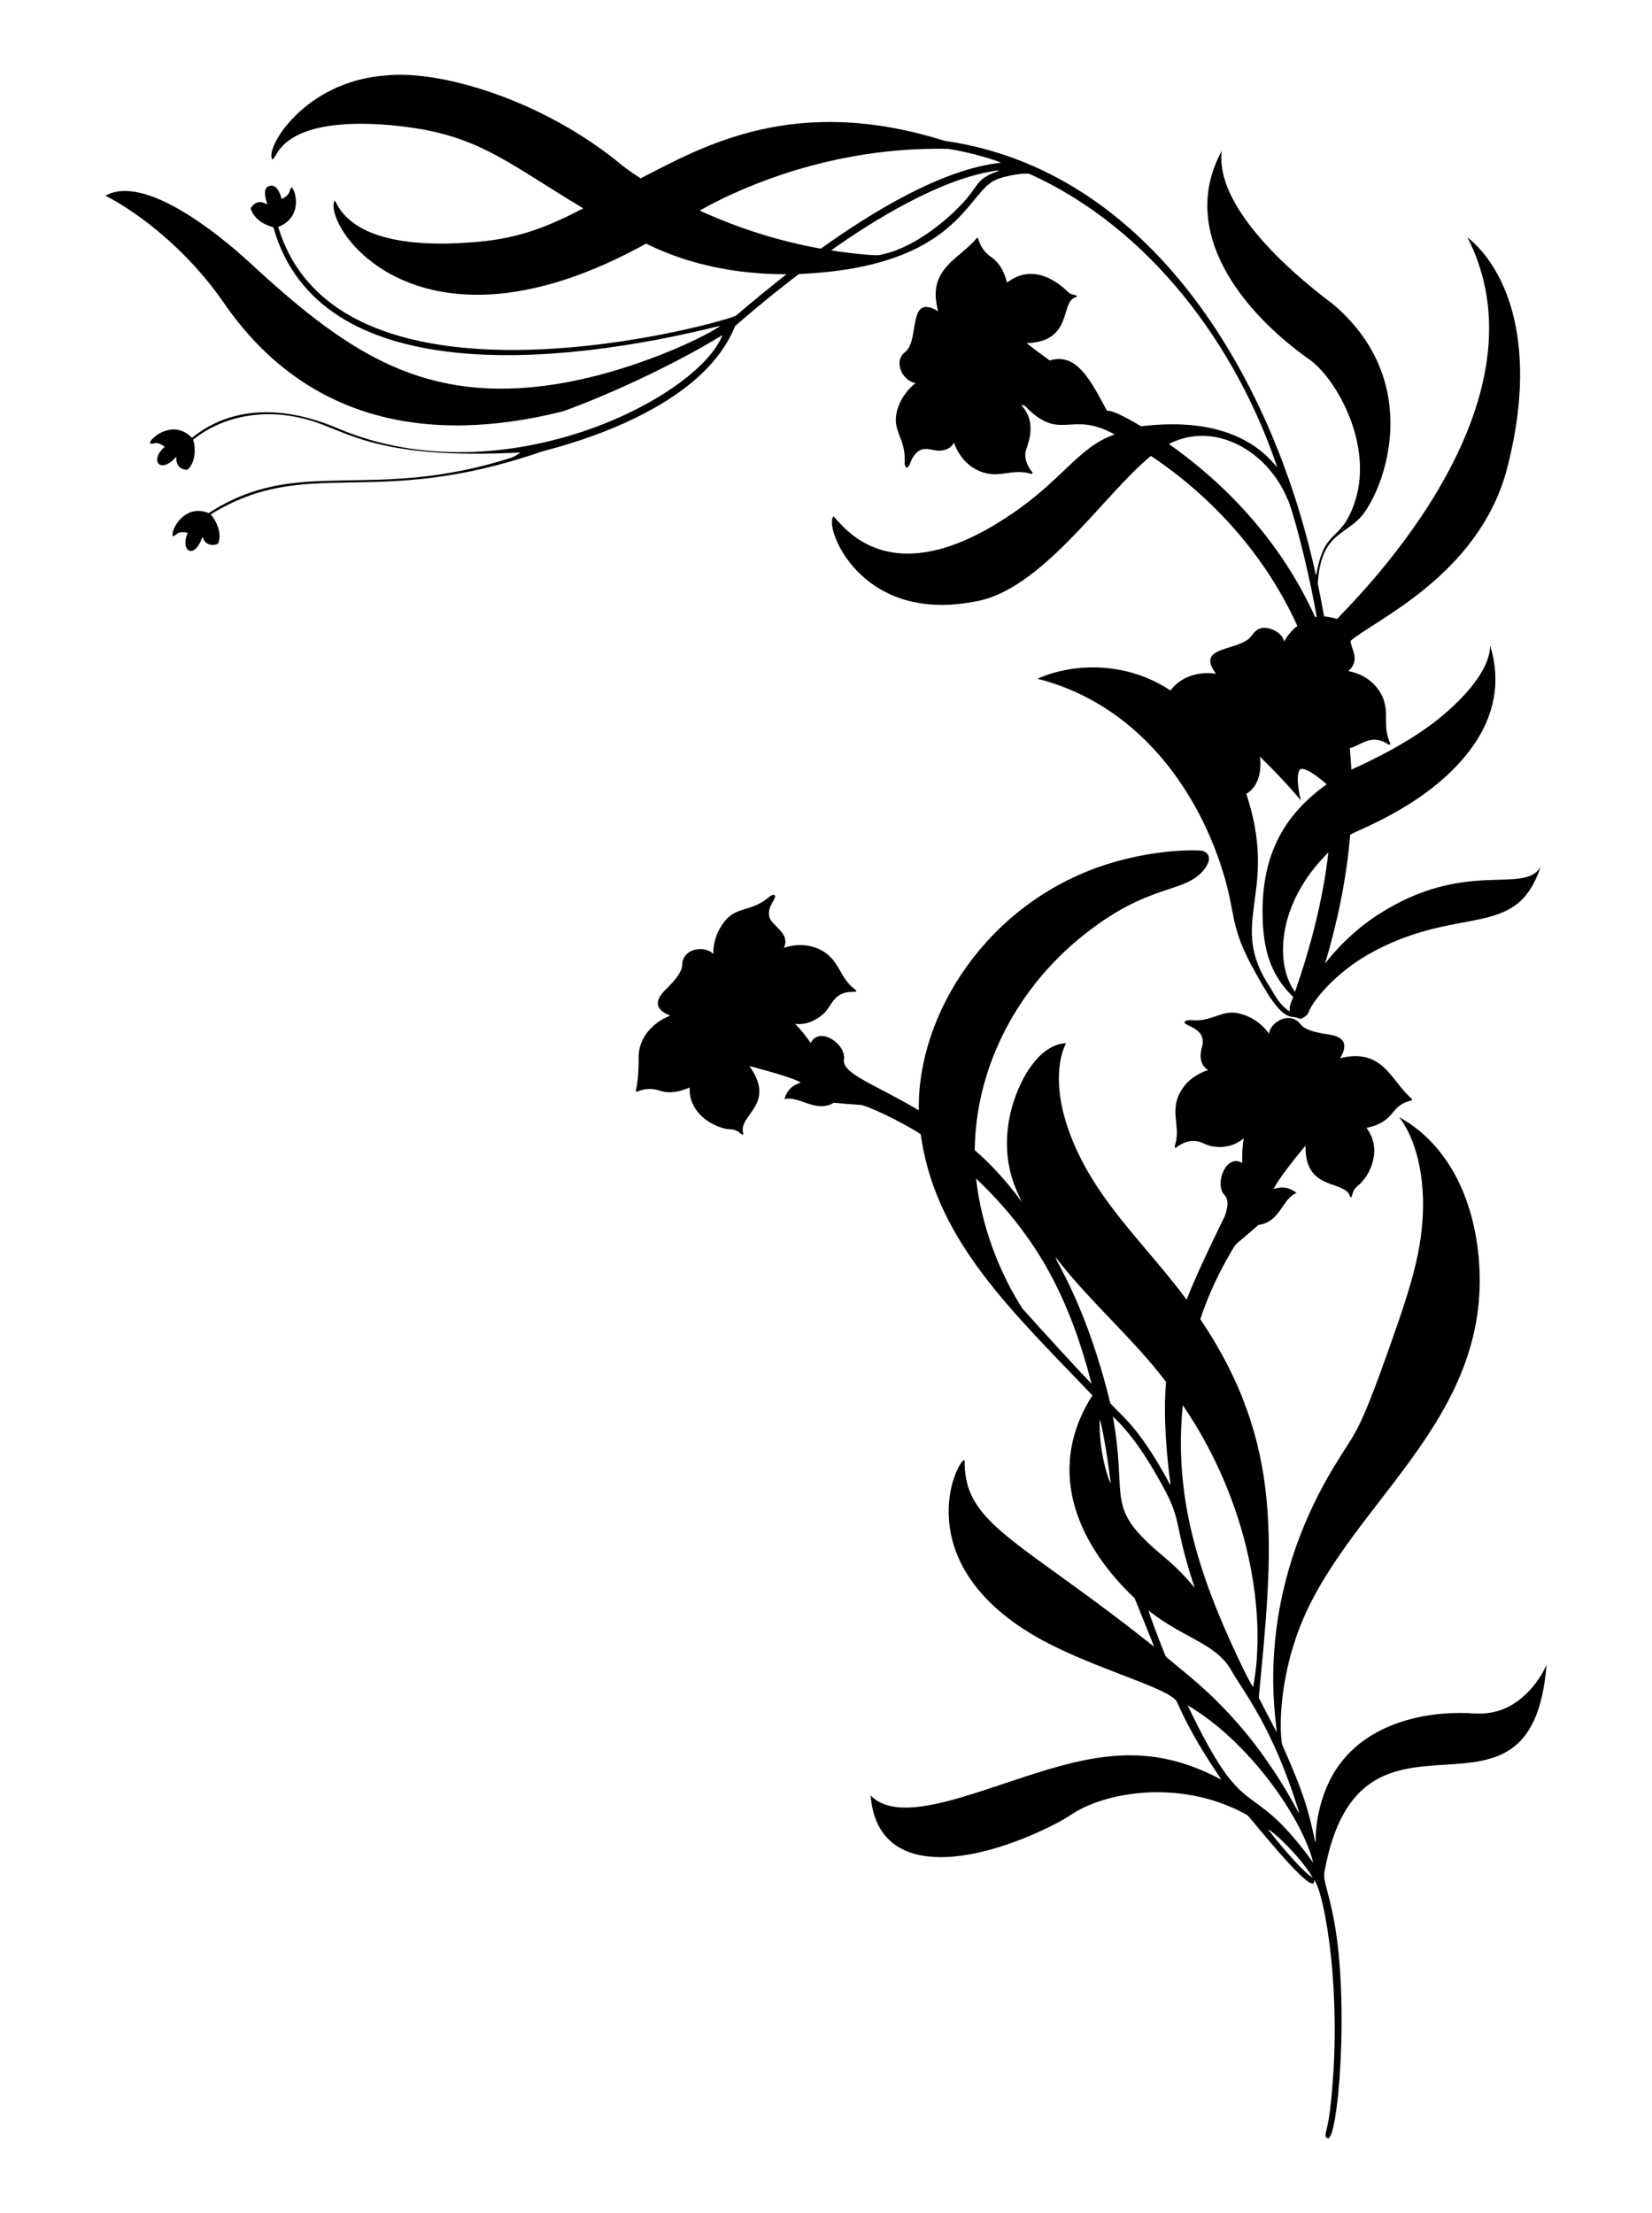 <?xml version="1.0" encoding="UTF-8"?>
<!DOCTYPE svg  PUBLIC '-//W3C//DTD SVG 1.1//EN'  'http://www.w3.org/Graphics/SVG/1.1/DTD/svg11.dtd'>
<svg enable-background="new 0 0 1280.89 1716.044" version="1.1" viewBox="0 0 1280.9 1716" xml:space="preserve" xmlns="http://www.w3.org/2000/svg">

	<path d="m299.2 58.499c43.406-4.517 123.59 19.898 183.74 70.163 4.424 3.433 9.095 6.53 13.766 9.623 48.624-24.939 119.26-65.702 235.57-29.116 156.94 22.254 253.51 178.53 287.99 336.7 0.897-1.14 0.663-2.709 1.037-4.041 5.53-26.343 13.668-23.719 22.735-38.132 27.539-47.653-5.646-107.38-27.393-123.94-55.756-39.087-102.82-101.56-69.308-162.79-5.377 41.961 50.554 92.249 85.709 118.45 69.028 58.054 43.036 137.53 24.151 162.93-12.746 16.814-32.169 14.041-35.231 51.44-0.391 4.938-0.521-0.659 4.699 28.149 3.461 0.285 6.848 1.093 10.211 1.957 4.325-6.199 170.09-161.28 100.84-295.96 30.106 23.932 56.522 83.644 30.036 182.25-22.771 80.387-102.12 114.72-120.51 130.67-0.104 5.95 8.03 14.665-1.696 23.483 15.289 2.91 25.716 13.743 28.219 25.613 2.419 10.769-1.462 17.524 4.251 30.835-0.257 0.196-0.762 0.584-1.014 0.776-13.654-9.52-21.687 0.552-30.41 2.504 0.472 5.545 0.906 11.099 1.205 16.658 20.783-9.375 41.121-19.984 59.685-33.288 19.353-13.952 47.74-40.513 47.923-62.843 8.47 27.002 3.708 54.01-13.673 78.342-31.234 43.965-88.314 64.22-94.86 68.276-2.779 33.937-9.772 67.435-19.507 100.04 0 0 14.963-20.944 40.43-37.609 68.672-44.628 113.69-15.274 126.78-37.604-18.768 56.406-60.73 29.601-128.35 65.076-31.682 16.493-48.931 40.552-51.081 46.564-1.698 4.519-3.12 4.2-6.348 6.4-1.822-0.677-3.76-0.99-5.62-1.509-9.098 0.081-17.594-12.515-28.411-32.036-23.714-41.359-14.565-45.711-29.042-88.274-23.6-68.453-72.285-124.59-141.31-141.98 28.796-12.904 69.939-13.055 103.12 9.118 8.174-11.034 22.06-14.89 35.273-13.061-15.068-20.363 12.273-17.352 25.029-26.612 3.017-2.13 5.6-10.081 14.252-8.796 5.839 0.864 11.982 4.349 13.561 10.422 2.663-4.592 6.045-8.791 10.291-12.01-24.792-54.563-65.199-99.447-113.52-131.84-36.526 29.546-85.311 105.8-138.07 113.18-87.904 16.389-115.62-58.325-108.17-66.262 5.511 3.561 42.5 66.632 143.92-5.872 35.911-25.902 47.763-48.573 74.143-57.695-34.436-19.156-41.815 6.478-69.247-21.843-0.799-0.939-2.167-0.719-3.242-0.944 14.319 15.113 3.176 33.443 3.256 37.59-0.383 5.564 2.289 10.767 5.736 14.953-0.192 0.229-0.579 0.691-0.771 0.92-12.603-3.807-20.342 0.863-30.84 0.121-13.144-0.98-24.794-10.568-29.439-24.515-1.789 3.751-5.764 5.928-9.805 6.217-6.624 1.068-15.208-5.842-21.773 4.863-2.716 4.189-1.966 6.108-4.891 8.6-1.953-1.144-1.798-3.606-1.766-5.559 0.483-13.613-5.643-20.03-6.708-28.967-1.092-8.532 3.209-21.711 15.177-31.274-9.458-1.141-17.806-16.145-8.259-23.954 11.924-8.867 1.253-46.205 25.744-31.793-9.04-32.652 15.908-39.975 29.667-56.299 1.832-3.112 0.894 5.029 8.441 11.954 3.115 3.086 11.066 5.629 15.294 22.254 24.206-18.91 47.278 7.567 48.278 8.086 1.705 1.07 3.737 1.285 5.629 1.859 0.495 0.92-0.36 1.471-1.158 1.621-11.488 3.333-1.527 34.328-37.581 35.329 5.839 4.653 11.888 9.034 17.914 13.439 21.133-6.521 31.852 15.867 44.461 39.033 4.624-0.981 21.957 9.353 26.071 11.8 2.022 0.994 67.322-12.643 103.35 29.144 0.776 0.939 1.579 1.873 2.495 2.7-31.434-93.454-97.944-184.88-192.09-227.37-1.76-0.724-16.031 0.349-26.37 4.737-22.41 10.016-28.82 67.566-152.22 72.91-2.496 1.514-28.408 21.735-49.703 40.44-27.742 70.009-145.43 95.473-150.51 97.462-131.08 45.165-180.33 2.003-255.97 48.465 7.432 9.373 7.856 17.814 5.638 22.693-2.896 1.556-6.909 1.415-9.408-0.874-1.313-1.154-1.999-2.798-2.728-4.34-6.238 18.355-17.566 10.922-11.361-3.256-8.795-1.619-7.754 1.958-11.627 2.635-1.637-5.656 9.992-25.464 27.86-17.812 69.972-45.46 124.36-7.7 234.89-43.032 2.476-0.944 4.699-2.466 6.853-3.994-113.39 5.9-134.74-17.287-164.95-25.431-34.584-9.591-66.877-2.188-88.802 15.485 2.249 7.617 1.598 18.147-4.447 23.291-4.745 0.102-8.972-2.551-8.614-10.095-12.462 14.287-21.137 2.739-8.946-7.675-7.747-5.505-8.206-1.251-11.421-2.686l-0.145-0.467c2.16-5.947 19.751-17.609 32.601-3.751 25.994-21.201 64.621-28.462 114.61-6.759 127.44 52.99 277.74-24.292 296.74-72.919-40.687 24.877-92.471 47.982-123.69 59.106-106.98 26.844-200.56 6.102-262.71-83.822-26.527-38.835-63.725-68.847-91.969-83.401 29.972-16.821 86.694 28.722 112.02 52.071 71.872 66.294 129.93 107.57 227.27 95.477 68.018-8.393 132.35-41.67 137.33-46.666-126.07 31.516-311.28 48.766-346.42-76.353-8.29-2.347-15.038-6.639-17.672-14.738 3.785-5.661 7.936-5.925 13.052-2.901-1.737-4.879-3.723-12.843 1.252-14.276 5.259-2.04 8.44 4.45 9.749 10.006 8.384-4.395 4.913-6.712 7.885-9.132 3.788 4.091 7.815 23.804-10.543 30.733 47.52 158.23 350.61 72.925 355.15 68.636 12.72-10.987 25.828-21.516 38.982-31.975-37.403 0.168-75.245-6.979-108.88-23.698-176.58 97.682-250.8-13.277-241.55-33.479 3.065 2.466 10.696 41.404 112.2 31.984 31.247-2.902 53.079-11.524 80.692-25.851-54.104-32.249-77.458-53.486-127.93-61.769-33.202-5.456-94.629-9.453-110.43 20.428-0.673 1.317-1.57 2.518-2.7 3.485-6.545-7.87 24.382-60.786 87.963-65.189m267.04 92.637c-8.021 3.77-16.027 7.624-23.651 12.15 29.892 13.678 61.465 23.74 93.837 29.509 37.958-27.134 93.161-61.63 139.52-66.608-1.793-1.456-23.311-8.11-40.547-10.758-58.134-1.29-116.37 11.467-169.16 35.707m202.85-18.284c-41.023 6.937-90.48 36.994-124.64 61.213 10.232 1.878 33.786 4.436 37.375 3.672 18.595-3.415 37.066-15.348 51.459-27.677 27.885-24.191 20.048-29.048 36.847-35.946 1.551-0.677 3.265-1.018 4.695-1.981-1.938 0.028-3.835 0.411-5.736 0.719m137.22 211.4c52.561 37.114 90.104 83.19 112.94 133.23 0.126 0.902 0.92 0.925 1.686 0.953-7.652-43.869-20.132-87.728-22.67-91.46-15.34-37.437-56.627-60.988-91.954-42.723m70.611 242.44c1.429 10.982-0.958 23.081-10.581 28.836 25.899 78.328-15.85 99.101 18.863 150.66 1.004 1.402 6.382 13.298 14.92 18.083-0.906-4.003 1.364-7.596 2.555-11.258-16.185-15.803-22.253-33.264-23.539-57.06-2.457-51.46 15.706-83.659 49.525-107.82-3.131-2.684-13.667-11.956-19.372-12.015-4.202 0.037-3.709 12.878-0.612 24.594 1e-3 0-11.419-14.23-31.759-34.021m27.178 182.35c12.197-35.035 21.577-71.191 25.874-108.09-41.312 40.8-40.887 88.301-25.874 108.09z"/>
	<path d="m856.46 670.71c28.069-9.198 57.121-12.207 74.33-11.178 3.395 0.015 10.504 3.634 3.887 13.267-15.095 21.42-43.385 9.667-98.56 55.523-50.636 42.183-79.714 102.65-80.351 163.49 21.221 18.149 36.618 40.327 36.618 40.327-3.193-7.346-16.035-28.59-10.071-63.404 4.412-25.396 20.926-58.681 44.284-59.942-5.781 11.338-8.889 32.85-0.056 61.376 17.604 56.434 59.751 91.855 93.501 137.54 8.86-22.98 29.543-64.524 29.546-64.534 5.158-14.776-0.343-15.721-1.7-18.704-4.914-9.381 3.17-29.638 15.294-22.819-0.14-6.404 0.075-12.813 1.135-19.134-8.204 7.588-21.433 8.66-30.597 4.274-7.731-3.923-15.472-2.159-22.217 3.345-1.303-0.972-0.28-2.41-0.042-3.63 3.842-13.758-4.995-25.665 4.438-41.009 4.615-7.722 12.402-13.108 20.867-15.864-6.221-3.439-6.803-10.854-4.807-17.704 4.662-16.372-17.714-16.441-12.832-20.213 2.401-1.341 5.274-0.439 7.885-0.593 13.731 0.208 21.304-8.479 33.914-5.274 9.226 2.2 17.527 7.866 22.983 15.625 1.117-8.572 14.058-16.342 22.259-9.604 3.292 2.581 2.45 6.181 18.891 9.422 5.759 1.194 24.751 1.102 14.089 19.18 31.959-7.844 38.776 15.496 53.295 29.518 0.841 0.934 2.303 1.56 2.551 2.887-1.074 0.808-2.504 0.827-3.719 1.299-14.082 4.787-9.228 15.32-31.755 20.395 12.763 16.673 2.663 37.54-6.918 45.036-4.152 3.249-3.531 6.767-5.059 9.016-1.299-1.065-1.247-2.962-2.457-4.078-8.647-8.869-33.353-3.893-32.844-36.235-5.386 6.291-21.073 25.695-24.753 33.587 2.53-0.55 9.625-3.494 17.802 3.069-11.078 4.218-12.592 22.728-29.518 24.795-16.427 14.474-16.81 13.765-18.713 16.798-0.732 1.002-17.023 27.043-26.374 56.308 65.323 97.057 56.464 177.3 45.302 293.47 0.235 0.444 13.571 26.46 13.977 26.753-1.161-15.318-17.505-104.74 45.41-207.59 14.417-23.632 16.984-22.903 33.395-67.094 24.294-66.805 32.837-93.668 34.442-126.75 1.635-36.688-8.364-63.025-18.47-75.526 38.934 21.383 57.827 64.594 61.745 108.68 11.894 129.34-106.21 193.17-141.16 293.58-13.384 38.467-13.318 71.888-11.295 84.116 17.293 38.83 20.506 51.426 25.655 75.269 0.15-0.014 0.444-0.042 0.589-0.061-0.604-4.432 0.458-35.976 18.746-60.152 22.085-29.768 62.223-40.68 99.574-39.267 7.922 0.533 24.237 2.381 41.084-11.604 8.343-6.942 14.981-15.91 19.423-25.795-11.52 147.36-144.82 5.53-172.3 161.37-0.881 5.741 3.043 13.373 7.432 36.184 12.357 65.178 3.003 173.8-5.022 169.43-3.255-1.74-0.217-4.232 1.981-21.086 10.609-88.925-4.324-169.58-12.248-179.27-0.126 0.911 0.308 2.144-0.612 2.798-6.098 3.496-49.698-52.05-51.174-52.912-37.655-21.227-83.469-22.249-118.68-9.361-15.828 5.927-16.28 9.298-33.475 17.812-60.328 29.911-134.7 41.921-139.96-23.73 28.093 28.781 106.2-16.447 169.23-27.995 32.15-5.908 63.837-4.924 102.65 15.738-2.453-4.504-20.583-28.796-34.357-60.292-5.952-10.974-64.631-25.661-106.57-49.021-98.69-55.185-67.779-131.72-58.583-138.65 0.902 1.163 0.458 2.691 0.551 4.059 1.23 46.875 44.367 59.137 146.98 140.94-0.684-1.765-15.177-37.669-15.177-37.669-48.86-46.455-67.327-103.2-32.751-157.32-61.496-64.353-119.4-118.34-132.33-197.25-0.406-1.752-0.308-3.653-0.948-5.316-15.315-10.083-42.136-22.419-46.433-22.637-6.914-0.388-13.813-0.99-20.703-1.696-14.184 8.387-27.393-5.926-38.454-2.714 2.193-7.412 6.371-10.768 12.65-12.865-5.392-3.723-26.909-9.366-39.743-12.911 21.557 30.419-9.516 37.945-4.695 52.529-0.159 0.206-0.476 0.617-0.64 0.822-1.612-0.752-2.709-2.331-4.396-2.994-3.041-1.719-6.647-0.916-9.88-1.929-15.297-4.168-27.491-15.937-26.729-31.737-7.091 3.064-15.294 5.078-22.857 2.537-10.024-3.402-16.819 0.494-18.358 0.789-0.131-0.168-0.392-0.509-0.523-0.677 1.985-9.039 2.298-18.335 2.228-27.556 0.419-12.951 9.933-25.141 24.445-30.831-19.075-7.562-4.463-19.122-0.668-23.1 13.004-13.41 8.783-15.998 10.763-20.414 3.027-8.907 17.131-10.687 23.385-4.279-0.294-9.044 2.966-18.036 8.548-25.104 9.305-11.763 19.453-7.566 32.283-17.237 1.896-1.369 3.602-3.317 6.045-3.634 3.994 1.886-5.634 8.164-3.513 17.092 1.545 7.128 16.828 12.664 11.239 24.132 14.372-4.885 28.252-1.04 36.203 7.198 6.241 6.11 8.721 14.939 14.757 21.222 1.528 1.775 3.531 3.036 5.195 4.667-0.065 1.448-1.738 0.944-2.691 1.032-15.047-0.149-16.068 11.078-22.815 17.111-5.895 5.283-13.949 8.81-21.965 7.708 4.653 4.41 8.478 9.562 12.183 14.775 6.857-13.43 27.619 0.99 25.781 12.902-1.886 10.997 25.212 19.708 58.041 39.36-1.412-75.042 53.549-160.58 144.03-190.21m-99.611 243.1c3.899 36.759 18.407 73.749 35.941 100.82 16.589 18.635 46.459 51.168 53.585 58.293-17.013-65.448-41.061-112.94-89.526-159.11m61.577 61.171c1.653 5.638 24.463 39.282 42.486 113.09 8.5 9.459 22.203 18.74 44.153 59.073 0.855 1.443 1.378 3.116 2.597 4.33-4.996-36.876-5.077-63.53-3.513-79.926-24.289-32.266-58.038-61.506-82.561-92.814-1.023-1.284-1.882-2.714-3.162-3.755m98.667 114.58c-6.957 69.68 11.335 129.05 42.738 195.74 3.742 7.703 7.241 15.574 11.762 22.861 10.693-54.824-2.142-141.94-54.5-218.6m-54.229 8.768c12.02 66.193-7.746 69.565 39.907 109.03 13.765 11.351 23.567 23.856 23.567 23.856-19.733-59.789-5.999-48.279-33.741-94.515-8.423-13.831-17.779-27.34-29.733-38.369m-10.221 2.265c-0.731 25.081 6.983 47.818 8.586 49.492-3.189-26.41-7.553-47.974-8.586-49.492m37.856 148.15c0.725 2.88 6.381 18.396 12.94 34.568 0.682 1.854 2.593 2.756 3.961 4.055 18.144 15.479 59.696 44.861 97.878 115.11 0.621 0.962 0.869 2.354 2.055 2.835-20.656-66.762-42.333-92.001-53.169-111.08-12.289-20.368-35.755-23.547-63.665-45.48m30.364 73.493c44.782 93.748 45.664 54.617 91.343 113.88 2.107 2.569 3.784 5.475 5.993 7.965-8.83-35.117-50.209-94.227-97.336-121.84m62.567 96.215c0.757 1.724 25.131 32.165 34.432 37.412-10.366-17.388-30.905-35.954-34.432-37.412z"/>

</svg>
